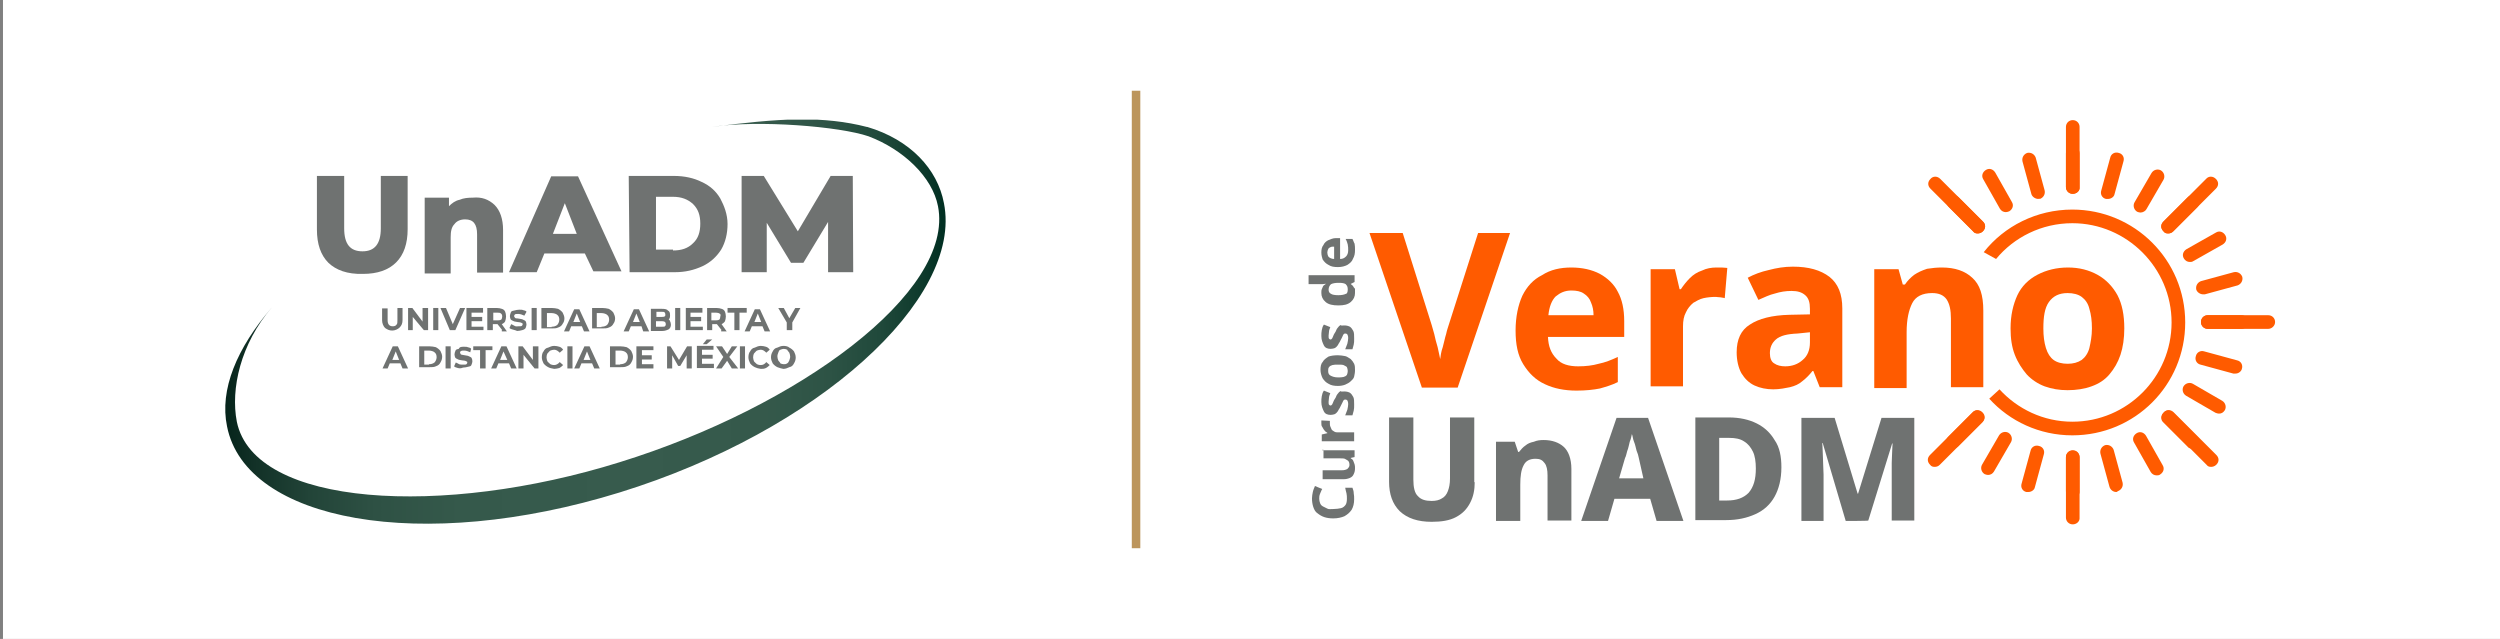 <?xml version="1.0" encoding="utf-8"?>
<!-- Generator: Adobe Illustrator 29.4.0, SVG Export Plug-In . SVG Version: 9.03 Build 0)  -->
<svg version="1.1" id="Layer_1" xmlns="http://www.w3.org/2000/svg" xmlns:xlink="http://www.w3.org/1999/xlink" x="0px" y="0px"
	 viewBox="0 0 586.9 150" style="enable-background:new 0 0 586.9 150;" xml:space="preserve">
<rect x="0" y="0" width="586.9" height="150" fill="#808080" stroke="none"/>
<style type="text/css">
	.st0{fill:none;stroke:#BC955C;stroke-width:2;stroke-miterlimit:10;}
	.st1{fill:#6F7271;}
	
		.st2{clip-path:url(#SVGID_00000105412575306585825830000009858508074146568851_);fill:url(#SVGID_00000106829703869674129150000009856367914929886109_);}
	.st3{fill:#838383;}
	.st4{fill:#FFFFFF;}
	.st5{fill:#FCC410;}
	
		.st6{clip-path:url(#SVGID_00000078748342125261517720000011374677334653367982_);fill:url(#SVGID_00000175301971895093920860000010792332955008129930_);}
	.st7{fill:#FF5B00;}
	
		.st8{clip-path:url(#SVGID_00000066481028718327734010000006291442901744108717_);fill:url(#SVGID_00000145762310557404404380000005538994186042397569_);}
</style>
<rect x="0.7" class="st4" width="586.6" height="150"/>
<g>
	<g>
		<path class="st1" d="M309.7,117.1c0,0.3,0.1,0.8,0.2,1c0.1,0.3,0.3,0.6,0.7,0.8c0.3,0.2,0.7,0.3,1,0.5s0.9,0.1,1.4,0.1
			c0.7,0,1.3-0.1,1.8-0.2c0.5-0.1,0.9-0.5,1.1-0.8c0.2-0.3,0.3-0.8,0.3-1.4c0-0.5,0-0.8-0.1-1.3c-0.1-0.3-0.2-0.8-0.3-1.3h1.7
			c0.2,0.5,0.3,0.9,0.3,1.3c0.1,0.5,0.1,0.9,0.1,1.4c0,1-0.2,1.8-0.6,2.5c-0.5,0.7-1,1.1-1.7,1.5c-0.7,0.3-1.6,0.5-2.6,0.5
			c-0.8,0-1.5-0.1-2.1-0.3c-0.6-0.2-1.1-0.5-1.6-0.9c-0.5-0.3-0.8-0.9-1-1.5c-0.2-0.6-0.3-1.3-0.3-2c0-0.5,0.1-1,0.2-1.5
			c0.1-0.5,0.3-0.9,0.5-1.4l1.7,0.7c-0.2,0.3-0.3,0.7-0.5,1.1C309.7,116.4,309.7,116.7,309.7,117.1z"/>
		<path class="st1" d="M310.4,105.7h7.6v1.6l-0.9,0.2v0.1c0.2,0.1,0.5,0.3,0.6,0.6c0.1,0.2,0.2,0.5,0.3,0.8c0.1,0.3,0.1,0.6,0.1,0.9
			c0,0.6-0.1,1-0.3,1.4c-0.2,0.5-0.5,0.7-0.9,0.9c-0.5,0.2-0.9,0.3-1.5,0.3h-4.9v-2.1h4.5c0.6,0,0.9-0.1,1.3-0.3
			c0.2-0.2,0.5-0.5,0.5-0.9c0-0.5-0.1-0.8-0.3-1c-0.2-0.2-0.5-0.3-0.8-0.5c-0.3-0.1-0.8-0.1-1.4-0.1h-3.6v-2H310.4z"/>
		<path class="st1" d="M310.2,99.3c0-0.1,0-0.2,0-0.3c0-0.1,0-0.2,0-0.3l2,0.1c0,0.1,0,0.1,0,0.2c0,0.1,0,0.2,0,0.3
			c0,0.2,0,0.6,0.1,0.8c0.1,0.2,0.2,0.5,0.3,0.7c0.1,0.2,0.3,0.3,0.6,0.5s0.6,0.2,0.9,0.2h3.8v2.1h-7.6v-1.6l1.3-0.3v-0.1
			c-0.2-0.1-0.5-0.3-0.7-0.6c-0.2-0.2-0.3-0.5-0.5-0.8C310.2,100,310.2,99.6,310.2,99.3z"/>
		<path class="st1" d="M315.6,91.9c0.5,0,0.9,0.1,1.3,0.3c0.3,0.2,0.6,0.6,0.8,1s0.2,1,0.2,1.8c0,0.6,0,1-0.1,1.4s-0.2,0.8-0.3,1.1
			h-1.7c0.2-0.5,0.3-0.8,0.5-1.3c0.1-0.5,0.2-0.9,0.2-1.3c0-0.5-0.1-0.7-0.2-0.9c-0.1-0.1-0.2-0.2-0.5-0.2c-0.1,0-0.2,0-0.3,0.1
			c-0.1,0.1-0.2,0.2-0.3,0.5c-0.1,0.2-0.3,0.6-0.5,1c-0.2,0.5-0.5,0.8-0.6,1.1c-0.2,0.3-0.5,0.6-0.7,0.7c-0.2,0.1-0.7,0.2-1,0.2
			c-0.7,0-1.3-0.2-1.6-0.8s-0.6-1.3-0.6-2.2c0-0.5,0-0.9,0.1-1.4c0.1-0.5,0.2-0.9,0.5-1.3l1.5,0.6c-0.1,0.3-0.3,0.7-0.3,1
			c0,0.3-0.1,0.7-0.1,1s0,0.6,0.1,0.7c0.1,0.1,0.2,0.2,0.3,0.2s0.2,0,0.3-0.1s0.2-0.2,0.3-0.5c0.1-0.2,0.2-0.6,0.5-1
			s0.3-0.8,0.6-1.1c0.2-0.3,0.5-0.6,0.7-0.7C314.8,92,315.2,91.9,315.6,91.9z"/>
		<path class="st1" d="M314.1,83.4c0.6,0,1.1,0.1,1.7,0.2c0.5,0.1,0.9,0.5,1.3,0.7c0.3,0.3,0.6,0.7,0.8,1.1c0.2,0.5,0.2,0.9,0.2,1.5
			s-0.1,1-0.2,1.5c-0.1,0.5-0.5,0.8-0.8,1.1c-0.3,0.3-0.8,0.6-1.3,0.8c-0.5,0.2-1.1,0.3-1.7,0.3c-0.8,0-1.6-0.1-2.2-0.5
			c-0.6-0.3-1-0.7-1.4-1.3c-0.3-0.6-0.5-1.3-0.5-2c0-0.7,0.1-1.4,0.5-1.8c0.3-0.6,0.8-0.9,1.4-1.3C312.5,83.5,313.2,83.4,314.1,83.4
			z M314.1,88.6c0.5,0,0.9,0,1.3-0.1c0.3-0.1,0.6-0.2,0.8-0.5c0.1-0.2,0.2-0.6,0.2-0.9s-0.1-0.7-0.2-0.9c-0.1-0.2-0.5-0.3-0.8-0.5
			c-0.3-0.1-0.8-0.1-1.3-0.1c-0.5,0-0.9,0-1.3,0.1c-0.3,0.1-0.6,0.2-0.8,0.5c-0.2,0.2-0.2,0.6-0.2,0.9c0,0.6,0.2,0.9,0.6,1.1
			S313.3,88.6,314.1,88.6z"/>
		<path class="st1" d="M315.6,76.4c0.5,0,0.9,0.1,1.3,0.3c0.3,0.2,0.6,0.6,0.8,1s0.2,1,0.2,1.8c0,0.6,0,1-0.1,1.4s-0.2,0.8-0.3,1.1
			h-1.7c0.2-0.5,0.3-0.8,0.5-1.3c0.1-0.5,0.2-0.9,0.2-1.3c0-0.5-0.1-0.7-0.2-0.9c-0.1-0.1-0.2-0.2-0.5-0.2c-0.1,0-0.2,0-0.3,0.1
			c-0.1,0.1-0.2,0.2-0.3,0.5s-0.3,0.6-0.5,1c-0.2,0.5-0.5,0.8-0.6,1.1c-0.2,0.3-0.5,0.6-0.7,0.7c-0.2,0.1-0.7,0.2-1,0.2
			c-0.7,0-1.3-0.2-1.6-0.8s-0.6-1.3-0.6-2.2c0-0.5,0-0.9,0.1-1.4c0.1-0.5,0.2-0.9,0.5-1.3l1.5,0.6c-0.1,0.3-0.3,0.7-0.3,1
			s-0.1,0.7-0.1,1c0,0.3,0,0.6,0.1,0.7c0.1,0.1,0.2,0.2,0.3,0.2s0.2,0,0.3-0.1s0.2-0.2,0.3-0.5c0.1-0.2,0.2-0.6,0.5-1
			s0.3-0.8,0.6-1.1c0.2-0.3,0.5-0.6,0.7-0.7C314.8,76.5,315.2,76.4,315.6,76.4z"/>
		<path class="st1" d="M318.1,68.8c0,0.8-0.3,1.5-1,2.1c-0.7,0.6-1.6,0.8-2.9,0.8c-1.3,0-2.3-0.2-3-0.8c-0.7-0.6-1-1.3-1-2.1
			c0-0.3,0-0.7,0.1-0.9s0.2-0.5,0.3-0.7c0.1-0.2,0.3-0.3,0.6-0.5v-0.1c-0.1,0-0.3,0.1-0.7,0.1c-0.2,0-0.6,0-0.9,0h-2.4v-2.1h10.8
			v1.6l-1,0.5v-0.1c0.2,0.1,0.3,0.3,0.6,0.5c0.1,0.2,0.3,0.5,0.5,0.7C318.1,68.2,318.1,68.5,318.1,68.8z M316.4,68
			c0-0.6-0.1-0.9-0.5-1.3c-0.3-0.2-0.8-0.3-1.5-0.3h-0.2c-0.7,0-1.3,0.1-1.7,0.3c-0.3,0.2-0.6,0.7-0.6,1.3c0,0.5,0.2,0.8,0.6,1
			c0.3,0.2,0.9,0.3,1.7,0.3c0.7,0,1.3-0.1,1.7-0.3C316.2,69,316.4,68.6,316.4,68z"/>
		<path class="st1" d="M310.2,59.3c0-0.7,0.1-1.3,0.5-1.8c0.2-0.5,0.7-0.9,1.1-1.1c0.5-0.2,1.1-0.5,1.8-0.5h1v4.9
			c0.6,0,1-0.2,1.4-0.6c0.3-0.3,0.5-0.8,0.5-1.4c0-0.5,0-0.9-0.1-1.4c-0.1-0.3-0.2-0.8-0.5-1.3h1.6c0.2,0.3,0.3,0.8,0.5,1.1
			c0.1,0.5,0.1,0.9,0.1,1.5c0,0.8-0.1,1.4-0.5,2.1c-0.2,0.6-0.7,1-1.3,1.4c-0.6,0.3-1.3,0.5-2.2,0.5s-1.6-0.1-2.2-0.5
			c-0.6-0.3-1-0.7-1.4-1.3C310.4,60.5,310.2,60,310.2,59.3z M311.6,59.3c0,0.3,0.1,0.7,0.3,1c0.2,0.2,0.7,0.5,1.3,0.5v-2.9
			c-0.3,0-0.6,0-0.8,0.1s-0.5,0.2-0.6,0.5C311.7,58.7,311.6,59,311.6,59.3z"/>
	</g>
	<path class="st7" d="M354.5,54.7L342.2,91h-8.4l-12.3-36.3h7.8l6.8,21.6c0.1,0.3,0.3,1,0.6,2.1c0.2,1,0.5,2.1,0.8,3.1
		c0.2,1.1,0.5,2.1,0.6,2.8c0.1-0.7,0.2-1.7,0.6-2.8c0.3-1,0.5-2.2,0.8-3.1c0.2-1,0.5-1.7,0.6-2.1l6.9-21.6
		C346.9,54.7,354.5,54.7,354.5,54.7z"/>
	<path class="st7" d="M368.9,62.8c2.5,0,4.8,0.5,6.7,1.5c1.8,1,3.3,2.4,4.2,4.2c1,1.8,1.5,4.1,1.5,6.9v3.7h-17.9
		c0.1,2.2,0.7,3.8,2,5.1c1.1,1.3,2.9,1.8,5.1,1.8c1.8,0,3.4-0.2,4.8-0.6c1.5-0.3,3-0.9,4.5-1.6v5.9c-1.4,0.7-2.8,1.1-4.2,1.5
		c-1.5,0.3-3.3,0.5-5.5,0.5c-2.8,0-5.3-0.5-7.4-1.5c-2.2-1-3.8-2.6-5.1-4.7c-1.3-2.1-1.8-4.7-1.8-7.9s0.6-6,1.6-8.2
		c1.1-2.2,2.6-3.8,4.6-4.8C364,63.3,366.3,62.8,368.9,62.8z M368.9,68.2c-1.5,0-2.6,0.5-3.7,1.4c-0.9,0.9-1.5,2.4-1.7,4.4h10.6
		c0-1.1-0.2-2.1-0.6-3c-0.3-0.9-0.9-1.6-1.7-2.1C371.1,68.4,370.1,68.2,368.9,68.2z"/>
	<path class="st7" d="M402.9,62.8c0.3,0,0.8,0,1.3,0c0.5,0,0.9,0.1,1.3,0.1l-0.6,7.1c-0.2-0.1-0.6-0.1-1-0.2c-0.5,0-0.8-0.1-1.1-0.1
		c-1,0-2,0.1-2.9,0.3s-1.7,0.7-2.4,1.1c-0.7,0.6-1.3,1.3-1.7,2.2c-0.5,0.9-0.7,2-0.7,3.3v14.1h-7.6V63.2h5.7l1.1,4.7h0.3
		c0.6-0.9,1.3-1.8,2.1-2.6c0.8-0.8,1.7-1.4,2.9-1.8C400.6,63,401.8,62.8,402.9,62.8z"/>
	<path class="st7" d="M420.9,62.6c3.7,0,6.5,0.8,8.6,2.4c2,1.6,3,4,3,7.4v18.5h-5.3l-1.5-3.8h-0.2c-0.8,1-1.6,1.8-2.4,2.4
		c-0.8,0.7-1.7,1.1-2.9,1.4c-1,0.2-2.4,0.5-3.9,0.5c-1.6,0-3.1-0.3-4.4-0.9c-1.3-0.6-2.3-1.6-3.1-2.9c-0.7-1.3-1.1-3-1.1-4.9
		c0-3,1-5.2,3.1-6.5c2.1-1.4,5.2-2.2,9.3-2.3l4.8-0.1v-1.3c0-1.5-0.3-2.5-1.1-3.2c-0.8-0.7-1.8-1-3.2-1c-1.4,0-2.6,0.2-3.9,0.6
		c-1.3,0.3-2.5,0.9-3.9,1.5l-2.5-5.2c1.5-0.8,3.1-1.4,4.9-1.8C417.1,62.9,418.9,62.6,420.9,62.6z M422,78.3
		c-2.4,0.1-4.1,0.5-5.1,1.4c-0.9,0.8-1.4,1.8-1.4,3.2c0,1.1,0.3,2,1,2.4c0.7,0.5,1.6,0.7,2.6,0.7c1.6,0,3-0.5,4.1-1.5
		c1.1-0.9,1.7-2.3,1.7-4.1V78L422,78.3z"/>
	<path class="st7" d="M455.9,62.8c3,0,5.4,0.8,7.1,2.4c1.8,1.6,2.6,4.1,2.6,7.7v18h-7.6V74.8c0-2-0.3-3.4-1-4.5
		c-0.7-1-1.8-1.5-3.4-1.5c-2.3,0-3.9,0.8-4.7,2.4c-0.8,1.6-1.3,3.8-1.3,6.8v13.1H440V63.2h5.7l1,3.6h0.5c0.6-0.9,1.4-1.7,2.2-2.3
		c0.9-0.6,1.8-1,3-1.4C453.7,62.9,454.7,62.8,455.9,62.8z"/>
	<path class="st7" d="M498.7,77.1c0,2.3-0.3,4.4-0.9,6.2c-0.6,1.8-1.5,3.3-2.6,4.6s-2.5,2.2-4.2,2.8c-1.6,0.6-3.6,0.9-5.6,0.9
		c-2,0-3.7-0.3-5.4-0.9c-1.6-0.6-3.1-1.6-4.2-2.8c-1.1-1.3-2.1-2.8-2.8-4.6c-0.7-1.8-1-3.8-1-6.2c0-3.1,0.6-5.6,1.6-7.8
		c1-2.1,2.6-3.7,4.7-4.8s4.5-1.7,7.2-1.7c2.6,0,4.9,0.6,6.9,1.7c2,1.1,3.6,2.8,4.7,4.8C498.2,71.4,498.7,74,498.7,77.1z M479.7,77.1
		c0,1.8,0.2,3.3,0.6,4.6s1,2.2,1.8,2.8s2,0.9,3.3,0.9s2.4-0.3,3.3-0.9c0.8-0.6,1.5-1.6,1.8-2.8c0.3-1.3,0.6-2.8,0.6-4.6
		s-0.2-3.3-0.6-4.6c-0.3-1.3-1-2.2-1.8-2.8s-2-0.9-3.3-0.9c-2,0-3.4,0.7-4.4,2.1C480,72.3,479.7,74.4,479.7,77.1z"/>
	<g>
		<path class="st1" d="M346.2,113.2c0,1.8-0.3,3.4-1.1,4.9c-0.8,1.5-1.8,2.5-3.3,3.3c-1.5,0.8-3.4,1.1-5.7,1.1
			c-3.2,0-5.7-0.8-7.5-2.5c-1.7-1.7-2.5-4-2.5-6.9V98h5.7v14.6c0,1.8,0.3,3.2,1.1,3.9c0.7,0.8,1.8,1.1,3.2,1.1c1,0,1.8-0.2,2.4-0.6
			c0.6-0.3,1.1-0.9,1.4-1.7c0.3-0.8,0.5-1.7,0.5-3V98h5.7v15.2H346.2z"/>
		<path class="st1" d="M362.4,103.3c2,0,3.6,0.6,4.7,1.6c1.1,1,1.8,2.8,1.8,5.2v12.1h-5.6v-10.6c0-1.3-0.2-2.3-0.7-2.9
			c-0.5-0.7-1.1-1-2.1-1c-1.4,0-2.3,0.5-2.8,1.5c-0.6,1.1-0.8,2.6-0.8,4.6v8.5h-5.7v-18.6h4.4l0.8,2.4h0.2c0.5-0.6,0.9-1.1,1.5-1.5
			c0.6-0.5,1.1-0.7,2-0.9C360.8,103.4,361.5,103.3,362.4,103.3z"/>
		<path class="st1" d="M388.9,122.3l-1.5-5.2H379l-1.5,5.2h-6.3l8.3-24.2h7.4l8.3,24.2H388.9z M384.7,107.4
			c-0.1-0.5-0.2-0.9-0.5-1.6c-0.2-0.7-0.3-1.4-0.6-2.1s-0.3-1.4-0.5-1.8c-0.1,0.5-0.2,1.1-0.5,1.8c-0.2,0.7-0.3,1.5-0.6,2.2
			c-0.2,0.7-0.3,1.3-0.5,1.6l-1.4,4.8h5.7L384.7,107.4z"/>
		<path class="st1" d="M418.2,109.7c0,2.8-0.6,5.1-1.6,6.9c-1,1.8-2.5,3.2-4.5,4.1c-2,0.9-4.2,1.4-6.9,1.4H398V98h7.9
			c2.5,0,4.7,0.5,6.5,1.4c1.8,0.9,3.2,2.2,4.2,3.9C417.8,105,418.2,107.2,418.2,109.7z M412.2,110c0-1.6-0.2-3-0.7-4
			c-0.5-1-1.1-1.8-2.1-2.4c-0.9-0.6-2.1-0.8-3.4-0.8h-2.4v14.7h1.8c2.3,0,3.9-0.6,5.1-1.8C411.7,114.3,412.2,112.5,412.2,110z"/>
		<path class="st1" d="M433.3,122.3l-5.4-18.3h-0.1c0,0.5,0.1,1.1,0.1,2s0.1,1.7,0.1,2.8c0,0.9,0.1,1.8,0.1,2.6v10.9h-5.2V98.1h7.8
			l5.4,17.8h0.1l5.5-17.8h7.7v24.1h-5.3v-11c0-0.8,0-1.6,0-2.5s0.1-1.8,0.1-2.6c0-0.8,0.1-1.5,0.1-2h-0.1l-5.6,18.1
			C438.7,122.3,433.3,122.3,433.3,122.3z"/>
	</g>
	<g>
		<g>
			<path class="st7" d="M469.4,91.4c4.2,4.6,10.3,7.6,17.1,7.6c12.9,0,23.3-10.5,23.3-23.3s-10.5-23.3-23.3-23.3
				c-7.2,0-13.7,3.3-17.9,8.4l-2.9-1.6c4.8-6.1,12.4-10,20.8-10c14.6,0,26.5,11.8,26.5,26.5s-11.8,26.5-26.5,26.5
				c-7.7,0-14.7-3.3-19.5-8.6L469.4,91.4z"/>
		</g>
		<g>
			<g>
				<g>
					<path class="st7" d="M486.6,45.5c-0.9,0-1.6-0.7-1.6-1.6V29.8c0-0.9,0.7-1.6,1.6-1.6s1.6,0.7,1.6,1.6V44
						C488.3,44.8,487.5,45.5,486.6,45.5z"/>
				</g>
				<g>
					<path class="st7" d="M486.6,123.1c-0.9,0-1.6-0.7-1.6-1.6v-14.2c0-0.9,0.7-1.6,1.6-1.6s1.6,0.7,1.6,1.6v14.2
						C488.3,122.4,487.5,123.1,486.6,123.1z"/>
				</g>
			</g>
			<g>
				<g>
					<path class="st7" d="M532.5,77.2h-14.2c-0.9,0-1.6-0.7-1.6-1.6s0.7-1.6,1.6-1.6h14.2c0.9,0,1.6,0.7,1.6,1.6
						S533.3,77.2,532.5,77.2z"/>
				</g>
			</g>
		</g>
		<g>
			<g>
				<g>
					<path class="st7" d="M509,54.8c-0.5,0-0.8-0.1-1.1-0.5c-0.7-0.7-0.7-1.6,0-2.3l10-10c0.6-0.7,1.6-0.7,2.3,0
						c0.7,0.7,0.7,1.6,0,2.3l-10,10C509.8,54.7,509.4,54.8,509,54.8z"/>
				</g>
				<g>
					<path class="st7" d="M454.2,109.6c-0.5,0-0.8-0.1-1.1-0.5c-0.7-0.7-0.7-1.6,0-2.3l10-10c0.6-0.7,1.6-0.7,2.3,0
						c0.7,0.7,0.7,1.6,0,2.3l-10,10C455,109.5,454.6,109.6,454.2,109.6z"/>
				</g>
			</g>
			<g>
				<g>
					<path class="st7" d="M519.1,109.6c-0.5,0-0.8-0.1-1.1-0.5l-10-10c-0.7-0.7-0.7-1.6,0-2.3c0.6-0.7,1.6-0.7,2.3,0l10,10
						c0.7,0.7,0.7,1.6,0,2.3C519.9,109.5,519.4,109.6,519.1,109.6z"/>
				</g>
				<g>
					<path class="st7" d="M464.3,54.8c-0.5,0-0.8-0.1-1.1-0.5l-10-10c-0.7-0.7-0.7-1.6,0-2.3c0.6-0.7,1.6-0.7,2.3,0l10,10
						c0.7,0.7,0.7,1.6,0,2.3C465.1,54.7,464.6,54.8,464.3,54.8z"/>
				</g>
			</g>
		</g>
		<g>
			<g>
				<g>
					<g>
						<path class="st7" d="M486.6,45.5c-0.9,0-1.6-0.7-1.6-1.6V36c0-0.9,0.7-1.6,1.6-1.6s1.6,0.7,1.6,1.6v7.9
							C488.3,44.8,487.5,45.5,486.6,45.5z"/>
					</g>
					<g>
						<path class="st7" d="M486.6,116.9c-0.9,0-1.6-0.7-1.6-1.6v-7.9c0-0.9,0.7-1.6,1.6-1.6s1.6,0.7,1.6,1.6v7.9
							C488.3,116.2,487.5,116.9,486.6,116.9z"/>
					</g>
				</g>
				<g>
					<g>
						<path class="st7" d="M526.2,77.2h-7.9c-0.9,0-1.6-0.7-1.6-1.6s0.7-1.6,1.6-1.6h7.9c0.9,0,1.6,0.7,1.6,1.6
							S527.1,77.2,526.2,77.2z"/>
					</g>
				</g>
			</g>
			<g>
				<g>
					<g>
						<path class="st7" d="M509,54.8c-0.5,0-0.8-0.1-1.1-0.5c-0.7-0.7-0.7-1.6,0-2.3l5.6-5.6c0.6-0.7,1.6-0.7,2.3,0
							c0.7,0.7,0.7,1.6,0,2.3l-5.6,5.6C509.8,54.7,509.4,54.8,509,54.8z"/>
					</g>
					<g>
						<path class="st7" d="M458.5,105.3c-0.5,0-0.8-0.1-1.1-0.5c-0.7-0.7-0.7-1.6,0-2.3l5.6-5.6c0.6-0.7,1.6-0.7,2.3,0
							c0.7,0.7,0.7,1.6,0,2.3l-5.6,5.6C459.5,105,459,105.3,458.5,105.3z"/>
					</g>
				</g>
				<g>
					<g>
						<path class="st7" d="M514.6,105.3c-0.5,0-0.8-0.1-1.1-0.5l-5.6-5.6c-0.7-0.6-0.7-1.6,0-2.3c0.6-0.7,1.6-0.7,2.3,0l5.6,5.6
							c0.7,0.6,0.7,1.6,0,2.3C515.5,105,515,105.3,514.6,105.3z"/>
					</g>
					<g>
						<path class="st7" d="M464.3,54.8c-0.5,0-0.8-0.1-1.1-0.5l-5.6-5.6c-0.7-0.6-0.7-1.6,0-2.3c0.6-0.7,1.6-0.7,2.3,0l5.6,5.6
							c0.7,0.6,0.7,1.6,0,2.3C465.1,54.7,464.6,54.8,464.3,54.8z"/>
					</g>
				</g>
			</g>
		</g>
		<g>
			<g>
				<g>
					<g>
						<path class="st7" d="M502.5,49.9c-0.2,0-0.6-0.1-0.8-0.2c-0.8-0.5-1-1.5-0.6-2.2l4-6.9c0.5-0.8,1.5-1,2.2-0.6
							c0.8,0.5,1,1.5,0.6,2.2l-4,6.9C503.7,49.5,503.1,49.9,502.5,49.9z"/>
					</g>
					<g>
						<path class="st7" d="M466.7,111.5c-0.2,0-0.6-0.1-0.8-0.2c-0.8-0.5-1-1.5-0.6-2.2l4-6.9c0.5-0.8,1.5-1,2.2-0.6
							c0.8,0.5,1,1.5,0.6,2.2l-4,6.9C467.8,111.2,467.3,111.5,466.7,111.5z"/>
					</g>
				</g>
				<g>
					<g>
						<path class="st7" d="M520.9,97.1c-0.2,0-0.6-0.1-0.8-0.2l-6.9-4c-0.8-0.5-1-1.5-0.6-2.2c0.5-0.8,1.5-1,2.2-0.6l6.9,4
							c0.8,0.5,1,1.5,0.6,2.2C521.9,96.9,521.5,97.1,520.9,97.1z"/>
					</g>
				</g>
			</g>
			<g>
				<g>
					<g>
						<path class="st7" d="M517.2,69.1c-0.7,0-1.4-0.5-1.6-1.1c-0.2-0.9,0.3-1.7,1.1-2l7.7-2.1c0.9-0.2,1.7,0.3,2,1.1
							c0.2,0.9-0.3,1.7-1.1,2l-7.7,2.1C517.5,69.1,517.3,69.1,517.2,69.1z"/>
					</g>
				</g>
				<g>
					<g>
						<path class="st7" d="M496.8,115.5c-0.7,0-1.4-0.5-1.6-1.3l-2.1-7.7c-0.2-0.9,0.3-1.7,1.1-2c0.9-0.2,1.7,0.3,2,1.1l2.1,7.7
							c0.2,0.9-0.3,1.7-1.1,2C497,115.5,496.9,115.5,496.8,115.5z"/>
					</g>
					<g>
						<path class="st7" d="M478.5,46.7c-0.7,0-1.4-0.5-1.6-1.1l-2.1-7.7c-0.2-0.9,0.3-1.7,1.1-2c0.9-0.2,1.7,0.3,2,1.1l2.1,7.7
							c0.2,0.9-0.3,1.7-1.1,2C478.7,46.6,478.6,46.7,478.5,46.7z"/>
					</g>
				</g>
			</g>
		</g>
		<g>
			<g>
				<g>
					<g>
						<path class="st7" d="M494.9,46.7c-0.1,0-0.2,0-0.5,0c-0.9-0.2-1.4-1.1-1.1-2l2.1-7.7c0.2-0.9,1.1-1.4,2-1.1
							c0.9,0.2,1.4,1.1,1.1,2l-2.1,7.7C496.3,46.2,495.6,46.7,494.9,46.7z"/>
					</g>
					<g>
						<path class="st7" d="M476.2,115.5c-0.1,0-0.2,0-0.5,0c-0.9-0.2-1.4-1.1-1.1-2l2.1-7.7c0.2-0.9,1.1-1.4,2-1.1
							c0.9,0.2,1.4,1.1,1.1,2l-2.1,7.7C477.6,115,476.9,115.5,476.2,115.5z"/>
					</g>
				</g>
				<g>
					<g>
						<path class="st7" d="M524.8,87.7c-0.1,0-0.2,0-0.5,0l-7.7-2.1c-0.9-0.2-1.4-1.1-1.1-2c0.2-0.9,1.1-1.4,2-1.1l7.7,2.1
							c0.9,0.2,1.4,1.1,1.1,2C526.2,87.1,525.6,87.7,524.8,87.7z"/>
					</g>
				</g>
			</g>
			<g>
				<g>
					<g>
						<path class="st7" d="M514.1,61.5c-0.6,0-1.1-0.3-1.4-0.8c-0.5-0.8-0.2-1.7,0.6-2.2l6.9-3.9c0.8-0.5,1.7-0.2,2.2,0.6
							c0.5,0.8,0.2,1.7-0.6,2.2l-6.9,3.9C514.6,61.5,514.4,61.5,514.1,61.5z"/>
					</g>
				</g>
				<g>
					<g>
						<path class="st7" d="M506.3,111.6c-0.6,0-1.1-0.3-1.4-0.8l-3.9-6.9c-0.5-0.8-0.2-1.7,0.6-2.2s1.7-0.2,2.2,0.6l3.9,6.9
							c0.5,0.8,0.2,1.7-0.6,2.2C506.9,111.6,506.5,111.6,506.3,111.6z"/>
					</g>
					<g>
						<path class="st7" d="M470.9,49.8c-0.6,0-1.1-0.3-1.4-0.8l-3.9-6.9c-0.5-0.8-0.2-1.7,0.6-2.2c0.8-0.5,1.7-0.2,2.2,0.6l3.9,6.9
							c0.5,0.8,0.2,1.7-0.6,2.2C471.4,49.7,471.2,49.8,470.9,49.8z"/>
					</g>
				</g>
			</g>
		</g>
	</g>
	<g>
		<line class="st0" x1="266.7" y1="21.3" x2="266.7" y2="128.7"/>
	</g>
	<g>
		<g>
			<path class="st1" d="M90.4,77c-0.4-0.4-0.7-1.1-0.7-1.8v-2.8H91v2.8c0,0.9,0.4,1.4,1.2,1.4c0.4,0,0.7-0.1,0.9-0.4
				c0.2-0.2,0.2-0.5,0.2-1.1v-2.8h1.2v2.8c0,0.8-0.2,1.3-0.7,1.8c-0.4,0.4-1.1,0.7-1.7,0.7C91.4,77.6,91,77.4,90.4,77"/>
			<polygon class="st1" points="100.5,72.3 100.5,77.5 99.5,77.5 96.9,74.4 96.9,77.5 95.8,77.5 95.8,72.3 96.8,72.3 99.2,75.5 
				99.2,72.3 			"/>
			<rect x="101.7" y="72.3" class="st1" width="1.2" height="5.2"/>
			<polygon class="st1" points="109.2,72.3 106.9,77.5 105.6,77.5 103.4,72.3 104.7,72.3 106.3,76.1 108,72.3 			"/>
			<polygon class="st1" points="113.5,76.7 113.5,77.5 109.5,77.5 109.5,72.3 113.4,72.3 113.4,73.4 110.7,73.4 110.7,74.4 
				113.2,74.4 113.2,75.4 110.7,75.4 110.7,76.7 			"/>
			<path class="st1" d="M117.9,77.5l-1.1-1.4l0,0h-1.1v1.4h-1.3v-5.2h2.2c0.5,0,0.9,0.1,1.2,0.2c0.4,0.1,0.7,0.4,0.8,0.7
				c0.1,0.2,0.2,0.7,0.2,1.1s-0.1,0.8-0.2,1.1s-0.4,0.5-0.8,0.7l1.2,1.7h-1.2V77.5z M117.6,73.6c-0.2-0.2-0.5-0.2-0.9-0.2h-0.9v1.8
				h1.1c0.4,0,0.7-0.1,0.8-0.2s0.2-0.4,0.2-0.7C117.9,74,117.8,73.7,117.6,73.6"/>
			<path class="st1" d="M120.5,77.4c-0.4-0.1-0.7-0.2-0.9-0.4l0.4-0.9c0.2,0.1,0.5,0.2,0.8,0.4s0.7,0.1,0.9,0.1c0.4,0,0.7,0,0.8-0.1
				s0.2-0.2,0.2-0.4s0-0.2-0.1-0.2c-0.1-0.1-0.2-0.1-0.4-0.2c-0.1,0-0.4-0.1-0.7-0.1c-0.4-0.1-0.8-0.1-0.9-0.2
				c-0.2-0.1-0.5-0.2-0.7-0.4c-0.1-0.2-0.2-0.5-0.2-0.8c0-0.2,0.1-0.5,0.2-0.8c0.1-0.4,0.4-0.4,0.8-0.5c0.4-0.1,0.8-0.2,1.2-0.2
				s0.7,0,0.9,0.1s0.7,0.1,0.8,0.4l-0.5,0.9c-0.5-0.2-0.9-0.4-1.4-0.4c-0.4,0-0.7,0-0.8,0.1s-0.2,0.2-0.2,0.4s0.1,0.2,0.2,0.4
				s0.5,0.1,0.9,0.2c0.4,0.1,0.8,0.1,0.9,0.2c0.2,0.1,0.5,0.2,0.7,0.4c0.1,0.2,0.2,0.5,0.2,0.8c0,0.2-0.1,0.5-0.2,0.8
				c-0.1,0.2-0.4,0.4-0.8,0.5c-0.4,0.1-0.8,0.2-1.2,0.2C121.2,77.6,120.9,77.5,120.5,77.4"/>
			<rect x="124.8" y="72.3" class="st1" width="1.2" height="5.2"/>
			<path class="st1" d="M127.1,72.3h2.4c0.5,0,1.1,0.1,1.5,0.2c0.4,0.2,0.8,0.5,1.1,0.9c0.2,0.4,0.4,0.9,0.4,1.3
				c0,0.5-0.1,0.9-0.4,1.3c-0.2,0.4-0.5,0.7-1.1,0.9c-0.4,0.2-0.9,0.2-1.5,0.2h-2.4V72.3z M129.5,76.7c0.5,0,0.9-0.1,1.3-0.4
				c0.2-0.2,0.5-0.7,0.5-1.2c0-0.5-0.1-0.9-0.5-1.2c-0.2-0.2-0.8-0.4-1.3-0.4h-1.1v3.3h1.1V76.7z"/>
			<path class="st1" d="M136.6,76.6h-2.5l-0.5,1.2h-1.2l2.4-5.2h1.2l2.4,5.2h-1.3L136.6,76.6z M136.2,75.6l-0.8-2l-0.8,2H136.2z"/>
			<path class="st1" d="M139,72.3h2.4c0.5,0,1.1,0.1,1.5,0.2c0.4,0.2,0.8,0.5,1.1,0.9c0.2,0.4,0.4,0.9,0.4,1.3
				c0,0.5-0.1,0.9-0.4,1.3c-0.2,0.4-0.5,0.7-1.1,0.9c-0.4,0.2-0.9,0.2-1.5,0.2H139V72.3z M141.2,76.7c0.5,0,0.9-0.1,1.3-0.4
				c0.2-0.2,0.5-0.7,0.5-1.2c0-0.5-0.1-0.9-0.5-1.2c-0.2-0.2-0.8-0.4-1.3-0.4h-1.1v3.3h1.1V76.7z"/>
			<path class="st1" d="M150.6,76.6h-2.5l-0.5,1.2h-1.2l2.4-5.2h1.2l2.4,5.2H151L150.6,76.6z M150.2,75.6l-0.8-2l-0.8,2H150.2z"/>
			<path class="st1" d="M157.3,75.4c0.1,0.2,0.2,0.5,0.2,0.8c0,0.4-0.1,0.8-0.5,1.1c-0.4,0.2-0.9,0.4-1.5,0.4h-2.7v-5.2h2.6
				c0.7,0,1.2,0.1,1.4,0.4c0.4,0.2,0.5,0.5,0.5,1.1c0,0.2,0,0.5-0.1,0.7c-0.1,0.2-0.2,0.4-0.5,0.5C156.9,74.9,157.2,75,157.3,75.4
				 M154.1,73.2v1.2h1.2c0.2,0,0.5,0,0.7-0.1s0.2-0.2,0.2-0.5c0-0.2-0.1-0.4-0.2-0.5c-0.1-0.1-0.4-0.1-0.7-0.1H154.1L154.1,73.2z
				 M156.1,76.6c0.1-0.1,0.2-0.2,0.2-0.5c0-0.4-0.2-0.7-0.9-0.7H154v1.3h1.4C155.8,76.7,156,76.7,156.1,76.6"/>
			<rect x="158.5" y="72.3" class="st1" width="1.2" height="5.2"/>
			<polygon class="st1" points="165,76.7 165,77.5 161,77.5 161,72.3 164.9,72.3 164.9,73.4 162.1,73.4 162.1,74.4 164.6,74.4 
				164.6,75.4 162.1,75.4 162.1,76.7 			"/>
			<path class="st1" d="M169.4,77.5l-1.1-1.4l0,0h-1.1v1.4H166v-5.2h2.2c0.5,0,0.9,0.1,1.2,0.2c0.4,0.1,0.7,0.4,0.8,0.7
				c0.1,0.2,0.2,0.7,0.2,1.1s-0.1,0.8-0.2,1.1c-0.1,0.2-0.4,0.5-0.8,0.7l1.2,1.7h-1.3V77.5z M168.9,73.6c-0.1-0.1-0.5-0.2-0.8-0.2
				H167v1.8h1.1c0.4,0,0.7-0.1,0.8-0.2c0.1-0.1,0.2-0.4,0.2-0.7C169.2,74,169.2,73.7,168.9,73.6"/>
			<polygon class="st1" points="172.4,73.4 170.8,73.4 170.8,72.3 175.3,72.3 175.3,73.4 173.6,73.4 173.6,77.5 172.4,77.5 			"/>
			<path class="st1" d="M179,76.6h-2.5l-0.5,1.2h-1.2l2.4-5.2h1.2l2.4,5.2h-1.3L179,76.6z M178.7,75.6l-0.8-2l-0.8,2H178.7z"/>
			<polygon class="st1" points="186,75.7 186,77.5 184.7,77.5 184.7,75.7 182.7,72.3 184,72.3 185.3,74.7 186.7,72.3 187.9,72.3 			
				"/>
			<path class="st1" d="M94,85.3h-2.5l-0.5,1.2h-1.2l2.4-5.2h1.2l2.4,5.2h-1.3L94,85.3z M93.7,84.5l-0.8-2l-0.8,2H93.7z"/>
			<path class="st1" d="M98.4,81.3h2.4c0.5,0,1.1,0.1,1.5,0.2c0.4,0.2,0.8,0.5,1.1,0.9c0.2,0.4,0.4,0.9,0.4,1.3
				c0,0.5-0.1,0.9-0.4,1.4c-0.2,0.4-0.5,0.7-1.1,0.9c-0.4,0.2-0.9,0.2-1.5,0.2h-2.4C98.4,86.4,98.4,81.3,98.4,81.3z M100.7,85.5
				c0.5,0,0.9-0.1,1.3-0.4c0.2-0.2,0.5-0.7,0.5-1.2c0-0.5-0.1-0.9-0.5-1.2c-0.2-0.2-0.8-0.4-1.3-0.4h-1.1v3.3h1.1V85.5z"/>
			<rect x="104.6" y="81.3" class="st1" width="1.2" height="5.2"/>
			<path class="st1" d="M107.5,86.4c-0.4-0.1-0.7-0.2-0.9-0.4l0.4-0.9c0.2,0.1,0.5,0.2,0.8,0.4c0.2,0.1,0.7,0.1,0.9,0.1
				c0.4,0,0.7,0,0.8-0.1s0.2-0.2,0.2-0.4c0-0.1,0-0.2-0.1-0.2c-0.1-0.1-0.2-0.1-0.4-0.2c-0.1,0-0.4-0.1-0.7-0.1
				c-0.4-0.1-0.8-0.1-0.9-0.2c-0.2-0.1-0.5-0.2-0.7-0.4c-0.1-0.2-0.2-0.5-0.2-0.8s0.1-0.5,0.2-0.8c0.1-0.4,0.4-0.4,0.8-0.5
				c0.2-0.5,0.7-0.5,1.2-0.5c0.4,0,0.7,0,0.9,0.1s0.7,0.1,0.8,0.4l-0.2,0.8c-0.5-0.2-0.9-0.4-1.4-0.4c-0.4,0-0.5,0-0.8,0.1
				c-0.1,0.1-0.2,0.2-0.2,0.4c0,0.1,0.1,0.2,0.2,0.4c0.1,0.1,0.5,0.1,0.9,0.2c0.4,0.1,0.8,0.1,0.9,0.2c0.2,0.1,0.5,0.2,0.7,0.4
				c0.1,0.2,0.2,0.5,0.2,0.8s-0.1,0.5-0.2,0.8c-0.1,0.4-0.4,0.4-0.8,0.5c-0.4,0.1-0.8,0.2-1.2,0.2C108.2,86.5,107.9,86.5,107.5,86.4
				"/>
			<polygon class="st1" points="112.7,82.2 111.1,82.2 111.1,81.3 115.6,81.3 115.6,82.2 114,82.2 114,86.5 112.7,86.5 			"/>
			<path class="st1" d="M119.5,85.3H117l-0.5,1.2h-1.2l2.4-5.2h1.2l2.4,5.2h-1.3L119.5,85.3z M119.1,84.5l-0.9-2l-0.8,2H119.1z"/>
			<polygon class="st1" points="126.4,81.3 126.4,86.5 125.5,86.5 122.9,83.3 122.9,86.5 121.7,86.5 121.7,81.3 122.7,81.3 
				125.1,84.5 125.1,81.3 			"/>
			<path class="st1" d="M128.7,86.2c-0.4-0.2-0.8-0.5-1.1-0.9c-0.2-0.4-0.4-0.9-0.4-1.4c0-0.5,0.1-1.1,0.4-1.4
				c0.2-0.4,0.5-0.8,1.1-0.9c0.4-0.2,0.9-0.4,1.4-0.4c0.4,0,0.9,0.1,1.2,0.2c0.4,0.1,0.7,0.4,0.9,0.7l-0.8,0.7
				c-0.4-0.4-0.8-0.7-1.3-0.7c-0.2,0-0.7,0.1-0.9,0.2c-0.2,0.1-0.4,0.4-0.7,0.7c-0.1,0.2-0.2,0.5-0.2,0.9c0,0.2,0.1,0.7,0.2,0.9
				c0.1,0.2,0.4,0.4,0.7,0.7c0.2,0.1,0.5,0.2,0.9,0.2s0.9-0.2,1.3-0.7l0.8,0.7c-0.2,0.2-0.5,0.5-0.9,0.7c-0.4,0.1-0.8,0.2-1.2,0.2
				C129.6,86.5,129,86.4,128.7,86.2"/>
			<rect x="133.2" y="81.3" class="st1" width="1.2" height="5.2"/>
			<path class="st1" d="M139,85.3h-2.5l-0.5,1.2h-1.2l2.4-5.2h1.2l2.4,5.2h-1.3L139,85.3z M138.6,84.5l-0.8-2l-0.8,2H138.6z"/>
			<path class="st1" d="M143.2,81.3h2.4c0.5,0,1.1,0.1,1.5,0.2c0.4,0.2,0.8,0.5,1.1,0.9c0.2,0.4,0.4,0.9,0.4,1.3
				c0,0.5-0.1,0.9-0.4,1.4c-0.2,0.4-0.5,0.7-1.1,0.9c-0.4,0.2-0.9,0.2-1.5,0.2h-2.4V81.3z M145.6,85.5c0.5,0,0.9-0.1,1.3-0.4
				c0.2-0.2,0.5-0.7,0.5-1.2c0-0.5-0.1-0.9-0.5-1.2c-0.2-0.2-0.8-0.4-1.3-0.4h-1.1v3.3h1.1V85.5z"/>
			<polygon class="st1" points="153.4,85.5 153.4,86.5 149.4,86.5 149.4,81.3 153.4,81.3 153.4,82.2 150.7,82.2 150.7,83.4 
				153,83.4 153,84.4 150.7,84.4 150.7,85.5 			"/>
			<polygon class="st1" points="161.2,86.5 161.2,83.4 159.7,85.9 159.2,85.9 157.8,83.4 157.8,86.5 156.6,86.5 156.6,81.3 
				157.4,81.3 159.4,84.5 161.3,81.3 162.4,81.3 162.4,86.5 			"/>
			<path class="st1" d="M167.6,85.5v0.9h-4v-5.2h3.9v0.9h-2.7v1.2h2.5v0.9h-2.5v1.2H167.6L167.6,85.5z M165.9,79.7h1.3l-1.3,1.1H165
				L165.9,79.7z"/>
			<polygon class="st1" points="171.8,86.5 170.7,84.7 169.4,86.5 168.1,86.5 169.8,83.8 168.1,81.3 169.5,81.3 170.7,83.1 
				171.8,81.3 173.1,81.3 171.2,83.8 173.3,86.5 			"/>
			<rect x="173.7" y="81.3" class="st1" width="1.2" height="5.2"/>
			<path class="st1" d="M177.2,86.2c-0.4-0.2-0.8-0.5-1.1-0.9c-0.2-0.4-0.4-0.9-0.4-1.4c0-0.5,0.1-1.1,0.4-1.4
				c0.2-0.4,0.5-0.8,1.1-0.9c0.4-0.2,0.9-0.4,1.4-0.4c0.4,0,0.9,0.1,1.2,0.2c0.4,0.1,0.7,0.4,0.9,0.7l-0.8,0.7
				c-0.4-0.4-0.8-0.7-1.3-0.7c-0.2,0-0.7,0.1-0.9,0.2s-0.4,0.4-0.7,0.7c-0.1,0.2-0.2,0.5-0.2,0.9c0,0.2,0.1,0.7,0.2,0.9
				s0.4,0.4,0.7,0.7c0.2,0.1,0.5,0.2,0.9,0.2c0.5,0,0.9-0.2,1.3-0.7l0.8,0.7c-0.2,0.2-0.5,0.5-0.9,0.7s-0.8,0.2-1.2,0.2
				C178,86.5,177.6,86.4,177.2,86.2"/>
			<path class="st1" d="M182.5,86.2c-0.4-0.2-0.8-0.5-1.1-0.9c-0.2-0.4-0.4-0.9-0.4-1.4c0-0.5,0.1-0.9,0.4-1.4
				c0.2-0.4,0.5-0.8,1.1-0.9c0.4-0.2,0.9-0.4,1.4-0.4s1.1,0.1,1.4,0.4c0.4,0.2,0.8,0.5,1.1,0.9c0.2,0.4,0.4,0.9,0.4,1.4
				c0,0.5-0.1,0.9-0.4,1.4c-0.2,0.4-0.5,0.8-1.1,0.9c-0.4,0.2-0.9,0.4-1.4,0.4C183.4,86.5,183,86.4,182.5,86.2 M184.8,85.3
				c0.2-0.1,0.4-0.4,0.5-0.7c0.1-0.4,0.2-0.5,0.2-0.9c0-0.2-0.1-0.7-0.2-0.9c-0.1-0.2-0.4-0.4-0.5-0.7c-0.2-0.1-0.5-0.2-0.8-0.2
				s-0.5,0.1-0.8,0.2s-0.4,0.4-0.5,0.7s-0.2,0.5-0.2,0.9c0,0.2,0.1,0.7,0.2,0.9s0.4,0.4,0.5,0.7c0.2,0.1,0.5,0.2,0.8,0.2
				C184.3,85.5,184.5,85.5,184.8,85.3"/>
			<path class="st1" d="M77.1,61.7c-1.8-1.8-2.7-4.4-2.7-7.8V41.3h6.4v12.3c0,3.7,1.4,5.4,4.3,5.4s4.3-1.8,4.3-5.4V41.3h6.3v12.5
				c0,3.4-0.9,6-2.7,7.8c-1.8,1.8-4.4,2.7-7.8,2.7C81.5,64.4,78.9,63.4,77.1,61.7"/>
			<path class="st1" d="M116.1,48.1c1.3,1.3,2,3.3,2,5.9v10H112v-9c0-2.4-0.9-3.5-2.8-3.5c-1.1,0-2,0.4-2.5,1.1
				c-0.7,0.7-0.9,1.7-0.9,3.1v8.5h-6.1V46.4h5.7v2c0.7-0.7,1.5-1.3,2.5-1.5c0.9-0.4,2-0.5,3.1-0.5C113.1,46.2,114.7,46.8,116.1,48.1
				"/>
			<path class="st1" d="M137.3,59.5h-9.5l-1.8,4.4h-6.5l9.9-22.5h6.3l10.2,22.3h-6.6L137.3,59.5z M135.4,54.9l-2.8-7.2l-2.8,7.2
				H135.4z"/>
			<path class="st1" d="M147.6,41.3h10.6c2.5,0,4.7,0.5,6.5,1.4c2,0.9,3.4,2.2,4.4,3.9c0.9,1.7,1.7,3.7,1.7,6c0,2.2-0.5,4.3-1.5,6
				c-1.1,1.7-2.5,3-4.4,3.9c-2,0.9-4,1.4-6.5,1.4h-10.6L147.6,41.3L147.6,41.3z M158,58.8c2,0,3.5-0.5,4.7-1.7
				c1.2-1.1,1.7-2.6,1.7-4.6s-0.5-3.4-1.7-4.6c-1.2-1.1-2.7-1.7-4.7-1.7h-4v12.4h4V58.8z"/>
			<polygon class="st1" points="194.4,63.9 194.4,52.1 188.6,61.7 185.7,61.7 180,52.3 180,63.9 174.1,63.9 174.1,41.3 179.3,41.3 
				187.3,54.3 195,41.3 200.2,41.3 200.3,63.9 			"/>
		</g>
		<g>
			<g>
				<g>
					<g>
						<g>
							<defs>
								<path id="SVGID_00000034066880556450455770000010182172461918050201_" d="M167.1,29.8c10.9-1.7,30.1-0.1,36.8,2.2
									c8.2,3.1,15,9.6,16.3,16.4c4,20.2-33,47.2-74.7,60.1c-41.6,13-85.8,10.5-89.9-9.5c-1.5-7.7,0.9-18.3,8.2-26.8
									c-8.2,9.5-12.3,19.3-10.5,27.9c4.4,22.3,45.6,29.9,92.2,15.5s80.6-45.4,76.1-67.9c-1.5-8-7.9-14.9-18-17.9h-0.1
									c-5-1.3-10.2-1.8-15.6-1.8C181.2,28.1,174.1,28.9,167.1,29.8z"/>
							</defs>
							<clipPath id="SVGID_00000088124324948785091010000002800366798452523419_">
								<use xlink:href="#SVGID_00000034066880556450455770000010182172461918050201_"  style="overflow:visible;"/>
							</clipPath>
							
								<linearGradient id="SVGID_00000004522989311336106480000015133434038888403855_" gradientUnits="userSpaceOnUse" x1="-2014.292" y1="165.43" x2="-2012.587" y2="165.43" gradientTransform="matrix(99.213 0 0 -99.213 199896.141 16491.738)">
								<stop  offset="0" style="stop-color:#042219"/>
								<stop  offset="4.642141e-02" style="stop-color:#123127"/>
								<stop  offset="0.123" style="stop-color:#224438"/>
								<stop  offset="0.214" style="stop-color:#2E5144"/>
								<stop  offset="0.331" style="stop-color:#35594B"/>
								<stop  offset="0.567" style="stop-color:#375B4D"/>
								<stop  offset="0.753" style="stop-color:#35594B"/>
								<stop  offset="0.844" style="stop-color:#2D5345"/>
								<stop  offset="0.913" style="stop-color:#20493B"/>
								<stop  offset="0.972" style="stop-color:#0E3A2C"/>
								<stop  offset="1" style="stop-color:#023023"/>
							</linearGradient>
							
								<rect x="51.5" y="28.1" style="clip-path:url(#SVGID_00000088124324948785091010000002800366798452523419_);fill:url(#SVGID_00000004522989311336106480000015133434038888403855_);" width="174.6" height="101.9"/>
						</g>
					</g>
				</g>
			</g>
		</g>
	</g>
</g>
</svg>
